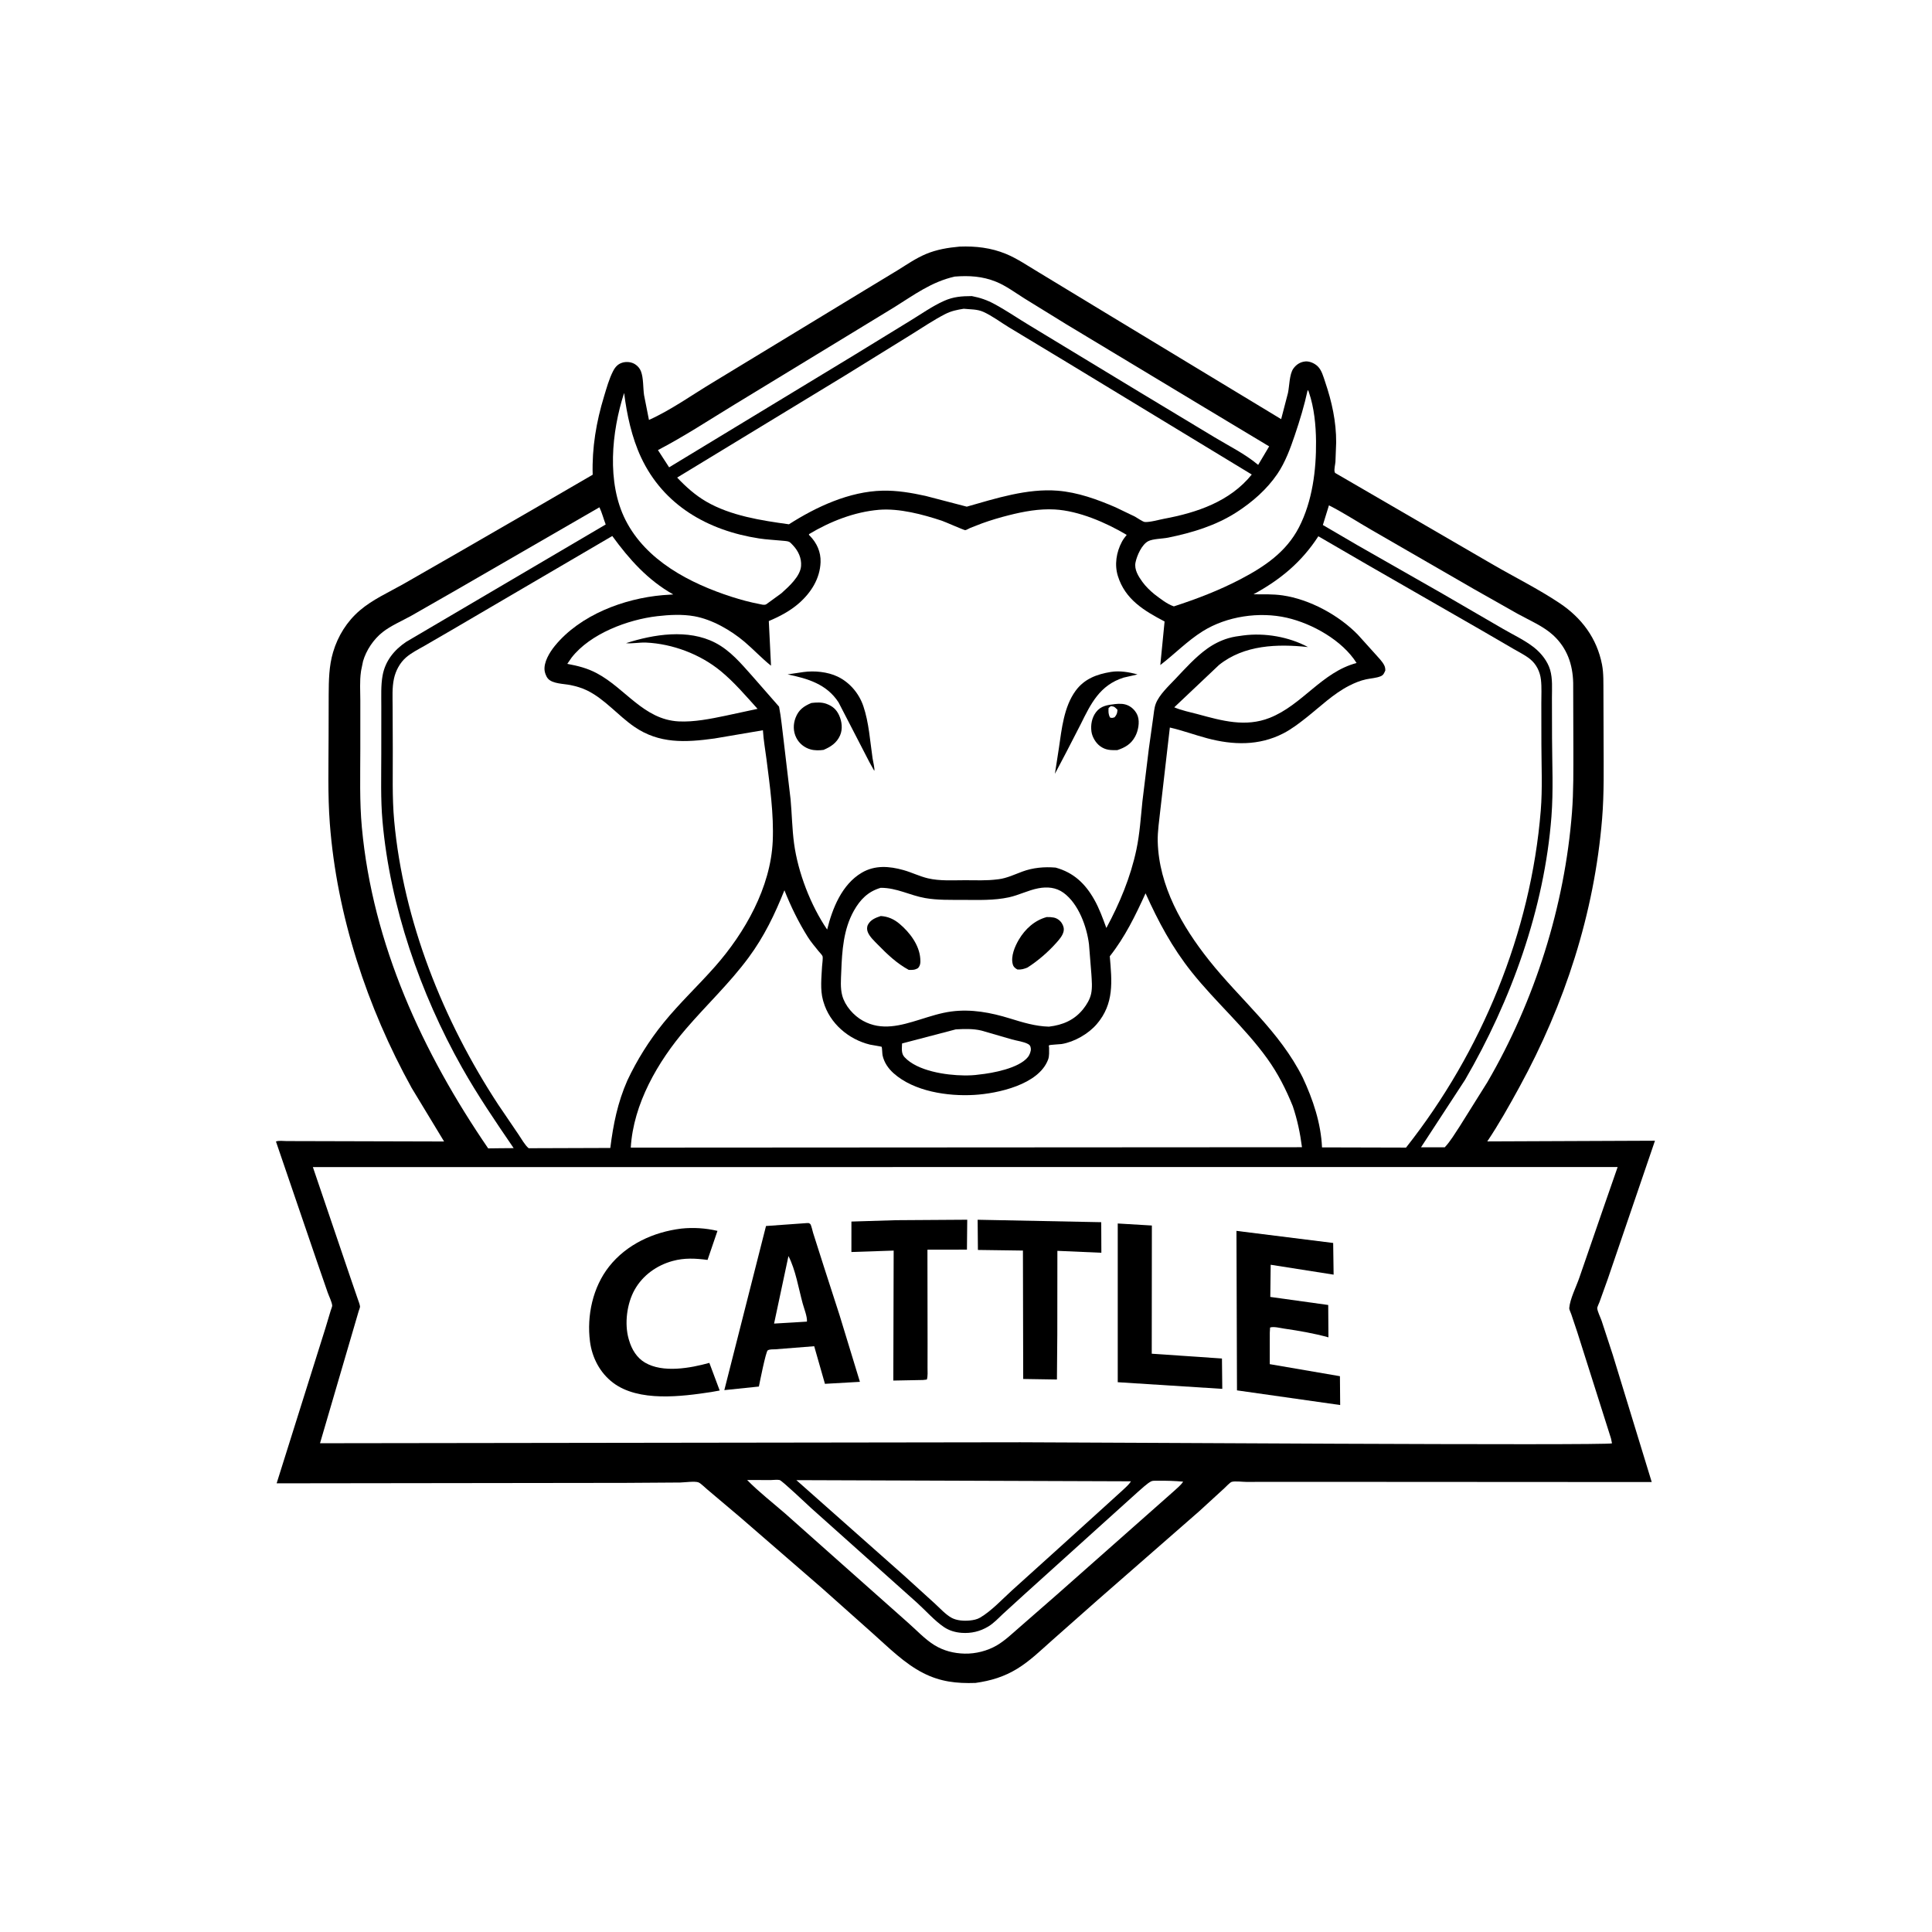 <svg version="1.1" xmlns="http://www.w3.org/2000/svg" style="display: block;" viewBox="0 0 2048 2048" width="1024" height="1024">
<path transform="translate(0,0)" fill="rgb(255,255,255)" d="M -0 -0 L 2048 0 L 2048 2048 L -0 2048 L -0 -0 z"/>
<path transform="translate(0,0)" fill="rgb(0,0,0)" d="M 1017.29 261.405 C 1034.15 260.756 1050.52 262.624 1066.25 269.087 C 1078.38 274.069 1089.67 281.914 1100.92 288.596 L 1171 331.098 L 1358.08 444.313 L 1365.31 416.548 C 1366.86 409.245 1366.75 396.765 1370.98 390.767 C 1374.06 386.39 1378.51 383.555 1383.86 383.14 C 1388.39 382.788 1393.67 385.236 1396.87 388.358 C 1401.14 392.526 1402.87 399.436 1404.75 404.956 C 1411.81 425.71 1416.54 447.137 1416.39 469.159 L 1415.62 489.542 C 1415.42 492.155 1414.15 497.388 1414.7 499.811 C 1415.13 501.672 1415.31 501.321 1416.95 502.296 L 1581.79 598.04 C 1605.39 611.743 1630.61 624.234 1653.27 639.37 C 1676.65 654.998 1692.82 676.593 1698.22 704.568 C 1700.04 713.983 1699.6 724.392 1699.71 733.976 L 1699.88 786.78 C 1699.91 813.773 1700.52 840.925 1698.3 867.852 C 1690.02 968.342 1658.82 1064.23 1610.56 1152.47 C 1599.93 1171.91 1588.93 1191.53 1576.59 1209.94 L 1754.34 1209.21 L 1704.26 1355.93 L 1695.55 1380.19 C 1695.12 1381.37 1693.01 1385.73 1693.12 1386.8 C 1693.5 1390.58 1696.52 1396.39 1697.8 1400.13 L 1709.55 1436 L 1750.9 1571.03 L 1379.39 1570.82 L 1321.15 1570.88 C 1317.45 1570.89 1308.74 1569.76 1305.51 1570.9 C 1303.74 1571.52 1299.3 1576.26 1297.76 1577.67 L 1271.26 1601.94 L 1163.28 1696.32 L 1115.24 1738.83 C 1103.45 1749.25 1091.94 1760.57 1078.47 1768.83 C 1064.33 1777.51 1050.35 1781.67 1034.04 1783.98 C 1013.98 1784.66 996.837 1782.74 978.755 1773.55 C 958.694 1763.36 941.852 1746.34 925.18 1731.5 L 871.78 1683.91 L 784.235 1608.03 L 749.541 1578.72 C 747.223 1576.85 742.987 1572.44 740.45 1571.4 C 736.743 1569.87 725.312 1571.45 721.02 1571.53 L 662.839 1571.92 L 293.245 1572.39 L 344.934 1408 L 350.554 1389.28 C 350.868 1388.23 352.272 1384.88 352.161 1383.89 C 351.713 1379.89 348.75 1374.07 347.375 1370.17 L 336.074 1337.5 L 292.521 1210.04 C 295.302 1208.84 300.504 1209.57 303.708 1209.58 L 335.342 1209.66 L 470.75 1210.02 L 436.355 1153.22 C 389.159 1067.9 357.008 970.356 349.624 872.955 C 347.303 842.337 348.308 811.181 348.319 780.477 L 348.418 736.5 C 348.519 721.196 348.689 706.174 353.073 691.366 C 358.192 674.079 367.791 658.705 381.534 646.984 C 394.92 635.566 412.025 627.875 427.301 619.26 L 485.083 586.132 L 571.876 535.991 L 628.272 503.228 C 627.423 474.668 632.056 447.251 640.366 420.018 C 643.053 411.209 645.651 401.695 649.845 393.504 C 652.174 388.954 655.14 385.643 660.201 384.299 C 664.475 383.165 669.46 383.745 673.206 386.128 C 675.973 387.888 678.222 390.471 679.414 393.541 C 682.238 400.811 681.559 411.068 682.749 418.929 L 687.925 445.161 C 711.581 434.513 734.208 418.219 756.506 404.876 L 917.672 306.968 L 952.224 286.039 C 961.747 280.085 971.075 273.691 981.46 269.306 C 992.832 264.504 1005.08 262.491 1017.29 261.405 z"/>
<path transform="translate(0,0)" fill="rgb(255,255,255)" d="M 1013.2 1091.17 C 1022.2 1090.7 1031.49 1090.33 1040.33 1092.45 L 1072.65 1101.82 C 1077.82 1103.3 1085.15 1104.15 1089.78 1106.71 C 1091.96 1107.92 1092.39 1109.04 1092.71 1111.5 C 1093.06 1114.24 1091.34 1118.41 1089.67 1120.5 C 1080.12 1132.43 1052.25 1137.6 1037.87 1139.06 C 1032.57 1139.86 1027.2 1140.05 1021.83 1139.99 C 1002.72 1139.79 972.428 1135.37 958.781 1120.57 C 955.108 1116.58 956.115 1111.17 956.224 1106.11 L 1013.2 1091.17 z"/>
<path transform="translate(0,0)" fill="rgb(255,255,255)" d="M 791.981 1568.85 L 816.803 1568.94 C 819.431 1568.93 823.971 1568.3 826.416 1568.9 C 829.159 1569.57 855.075 1594.35 860.134 1598.89 L 971.871 1698.79 C 981.043 1707.02 990.62 1718.04 1000.73 1724.82 C 1006.33 1728.58 1012.75 1730.4 1019.42 1730.89 C 1029.59 1731.62 1038.98 1729.39 1047.66 1724.14 C 1053.5 1720.61 1058.53 1715.19 1063.48 1710.53 L 1085.17 1690.75 L 1164.53 1619.08 L 1205.83 1581.82 C 1209.73 1578.54 1216.28 1572.08 1220.68 1570.11 C 1222.19 1569.43 1226.32 1569.67 1228.08 1569.65 C 1236.83 1569.54 1245.45 1569.83 1254.16 1570.6 C 1251.93 1574.33 1247.45 1577.7 1244.28 1580.75 L 1120.62 1690.14 L 1080.82 1724.91 C 1073.17 1731.5 1065.53 1738.94 1056.82 1744.08 C 1046.76 1750.02 1034.19 1753.19 1022.5 1752.91 C 1011.07 1752.64 1000.17 1749.88 990.417 1743.84 C 980.311 1737.58 971.433 1727.89 962.478 1720.07 L 892.819 1658.21 L 832.338 1604.44 C 818.854 1592.71 804.489 1581.62 791.981 1568.85 z"/>
<path transform="translate(0,0)" fill="rgb(255,255,255)" d="M 661.597 416.533 C 664.459 439.397 669.699 463.755 679.512 484.757 C 703.334 535.741 750.498 562.408 804.593 570.764 C 812.382 571.967 820.177 572.275 828 573.07 C 830.096 573.282 834.718 573.464 836.483 574.318 C 837.745 574.929 839.582 576.978 840.55 578.007 C 846.264 584.085 849.804 591.639 849.161 600.073 C 848.325 611.049 835.994 621.967 828.323 628.878 L 812.17 640.628 C 809.925 641.688 807.368 640.748 805.064 640.307 C 795.03 638.39 785.269 635.785 775.549 632.648 C 731.345 618.385 684.89 594.352 663.059 551.226 C 642.941 511.485 648.271 457.769 661.597 416.533 z"/>
<path transform="translate(0,0)" fill="rgb(255,255,255)" d="M 1386.19 413.5 C 1387.29 414.674 1386.86 414.007 1387.55 416.019 C 1393.07 432.061 1394.89 450.81 1395.05 467.698 C 1395.35 498.285 1391.17 531.402 1376.98 558.959 C 1363.44 585.242 1340.22 600.798 1314.74 614.107 C 1292.18 625.887 1268.52 634.937 1244.34 642.79 C 1237.06 640.353 1229.76 634.473 1223.67 629.865 C 1219.06 626.063 1214.47 621.656 1210.97 616.804 C 1206.73 610.916 1202.14 603.698 1203.7 596.166 C 1205.22 588.845 1210.33 577.31 1217.08 573.72 C 1222.03 571.085 1232.32 571.126 1238.23 569.922 C 1263.83 564.709 1288.91 557.137 1311 542.871 C 1327.6 532.15 1342.91 518.777 1354.08 502.353 C 1362.37 490.172 1367.81 475.331 1372.5 461.464 C 1377.92 445.443 1382.59 430.064 1386.19 413.5 z"/>
<path transform="translate(0,0)" fill="rgb(255,255,255)" d="M 1012.03 293.187 C 1027.27 291.968 1041.44 292.833 1055.71 298.586 C 1066.26 302.842 1076.16 310.226 1085.8 316.285 L 1129.68 343.356 L 1276.86 432.025 L 1345.36 473.189 L 1333.71 492.805 C 1319.98 481.258 1302.74 472.733 1287.37 463.478 L 1206.34 414.635 L 1091.43 344.988 C 1078.98 337.555 1066.89 329.169 1054.15 322.296 C 1046.23 318.019 1039.02 315.568 1030.19 313.867 C 1019.23 313.933 1010.6 314.503 1000.5 319.065 C 988.242 324.603 976.953 332.586 965.504 339.6 L 906.068 376.043 L 709.298 495.386 L 697.459 477.109 C 725.28 462.61 751.498 445.33 778.266 429.038 L 901.219 354.169 L 948.187 325.55 C 969.32 312.376 987.344 298.782 1012.03 293.187 z"/>
<path transform="translate(0,0)" fill="rgb(255,255,255)" d="M 1408.74 535.691 C 1424.12 543.441 1438.88 553.18 1453.84 561.764 L 1562.4 624.436 L 1608.74 650.648 C 1621.14 657.495 1636.11 663.797 1646.5 673.397 C 1661.16 686.94 1667.18 704.244 1667.64 723.831 L 1667.83 793.49 C 1667.81 815.998 1668.1 838.587 1666.37 861.044 C 1658.68 960.468 1626.91 1060.93 1576.71 1147.09 L 1547.17 1194.25 C 1542.3 1201.55 1537.52 1209.8 1531.5 1216.19 L 1524.26 1216.2 L 1506.33 1216.18 L 1552.97 1144.76 C 1601.87 1060.66 1637.11 963.186 1644.59 865.653 C 1646.7 838.087 1645.32 809.929 1645.23 782.281 L 1645.12 739.852 C 1645.11 730.003 1645.97 719.531 1643.17 710 C 1640.5 700.913 1633.67 692.306 1626.34 686.5 C 1616.4 678.632 1603.85 672.799 1592.86 666.388 L 1528.96 629.279 L 1439.22 578.108 L 1402.29 556.528 L 1408.74 535.691 z"/>
<path transform="translate(0,0)" fill="rgb(255,255,255)" d="M 635.417 537.749 C 638.086 543.281 639.835 550.149 642.06 555.969 L 430.665 680.33 C 417.978 688.832 408.449 700.475 405.603 715.838 C 403.628 726.504 404.235 737.985 404.201 748.822 L 404.171 799.074 C 404.182 822.769 403.374 846.913 405.467 870.513 C 413.45 960.562 445.406 1052.95 489.647 1131.5 C 506.299 1161.07 525.373 1189.07 544.501 1217.07 L 530.5 1217.17 L 517.488 1217.33 C 447.923 1115.76 394.998 1000.98 383.581 877 C 381.064 849.662 381.926 821.961 381.943 794.534 L 381.957 742.891 C 381.936 732.808 381.171 722.036 382.616 712.085 L 382.866 710.5 L 384.843 700.906 C 388.239 689.193 395.987 677.691 405.561 670.122 C 414.261 663.244 426.105 658.203 435.874 652.782 L 484.5 624.955 L 635.417 537.749 z"/>
<path transform="translate(0,0)" fill="rgb(255,255,255)" d="M 844.186 1569.01 L 1198.85 1570.25 C 1196.7 1573.81 1193.09 1576.8 1190.08 1579.66 L 1171.37 1596.67 L 1121.62 1641.75 L 1072.87 1685.77 C 1062.48 1695.19 1051.12 1707.55 1039.05 1714.7 C 1035.73 1716.67 1031.71 1717.44 1027.92 1717.8 C 1021.74 1718.38 1014.02 1717.95 1008.5 1714.83 C 1002.15 1711.24 996.416 1704.81 991.038 1699.9 L 958.308 1670.16 L 844.186 1569.01 z"/>
<path transform="translate(0,0)" fill="rgb(255,255,255)" d="M 933.63 941.113 C 950.862 941.114 964.271 949.093 980.726 951.991 C 993.83 954.298 1007.78 953.865 1021.07 953.924 C 1037.1 953.995 1053.69 954.623 1069.44 951.208 C 1080.03 948.911 1089.9 943.707 1100.53 941.651 C 1110.05 939.809 1119.48 940.592 1127.5 946.487 C 1143.29 958.091 1152.03 982.189 1154.37 1000.92 L 1156.91 1032.63 C 1157.31 1039.3 1158.06 1046.85 1156.63 1053.43 C 1155.35 1059.34 1152.03 1064.84 1148.31 1069.54 C 1138.96 1081.35 1126.58 1086.55 1111.89 1088.29 C 1097.47 1087.92 1084.11 1083.78 1070.46 1079.57 C 1050.28 1073.34 1029.61 1069.42 1008.44 1072.22 C 996.927 1073.75 986.09 1077.38 975.047 1080.8 C 954.774 1087.09 934.593 1092.99 914.748 1082.05 C 904.901 1076.63 895.78 1066.29 892.818 1055.38 C 890.631 1047.32 891.454 1038.25 891.765 1029.98 C 892.597 1007.88 894.068 985.171 905.121 965.468 C 911.808 953.548 920.216 944.971 933.63 941.113 z"/>
<path transform="translate(0,0)" fill="rgb(0,0,0)" d="M 1109.53 972.136 C 1111.98 972.036 1114.56 972.175 1116.97 972.644 C 1120.34 973.298 1123.59 975.549 1125.45 978.447 C 1127.3 981.347 1128.19 984.319 1127.36 987.664 C 1126.26 992.09 1122.83 995.964 1119.85 999.314 C 1111.21 1009.06 1100.22 1018.59 1089.24 1025.58 C 1085.38 1027.17 1082.68 1027.97 1078.5 1027.7 C 1076.02 1026.33 1074.39 1025.07 1073.6 1022.26 C 1071.23 1013.92 1075.8 1003.14 1080.05 996 C 1086.73 984.751 1096.72 975.582 1109.53 972.136 z"/>
<path transform="translate(0,0)" fill="rgb(0,0,0)" d="M 933.637 971.028 C 941.258 971.491 947.634 974.319 953.5 979.249 C 964.217 988.257 974.487 1001.61 975.513 1016.02 C 975.794 1019.96 975.898 1023.1 973.156 1026.2 C 969.688 1028.31 967.296 1028.22 963.3 1028.12 C 950.581 1021.18 940.625 1011.69 930.559 1001.38 C 926.854 997.58 921.842 993.004 919.868 988 C 918.853 985.428 918.819 982.471 920.186 980 C 923.077 974.772 928.268 972.842 933.637 971.028 z"/>
<path transform="translate(0,0)" fill="rgb(255,255,255)" d="M 1021.57 327.29 C 1028.7 328.053 1035.74 327.58 1042.49 330.63 C 1051.88 334.881 1060.5 341.509 1069.33 346.864 L 1129.88 383.399 L 1326.92 503.018 C 1303.85 531.676 1268.68 543.47 1233.93 549.924 C 1228.49 550.934 1218.76 553.799 1213.52 553.314 C 1211.31 553.11 1205.5 548.936 1203.15 547.667 L 1182.48 537.727 C 1162.97 529.314 1142.48 521.88 1121.15 520.163 C 1088.94 517.57 1055.47 528.37 1024.83 537.08 L 981.143 525.688 C 966.111 522.383 950.946 519.786 935.5 520.141 C 900.398 520.948 865.37 537.163 836.309 555.772 C 806.948 551.739 774.564 546.754 748.648 531.71 C 737.004 524.95 727.023 515.984 717.811 506.252 L 896 397.913 L 965.606 354.853 C 977.573 347.484 989.496 339.274 1002.01 332.894 C 1008.37 329.652 1014.61 328.383 1021.57 327.29 z"/>
<path transform="translate(0,0)" fill="rgb(255,255,255)" d="M 831.519 943.72 C 838.348 960.986 846.458 977.566 856.337 993.311 C 859.695 998.662 863.738 1003.25 867.649 1008.18 C 868.691 1009.49 871.487 1012.29 871.927 1013.64 C 872.552 1015.55 871.54 1022.15 871.418 1024.41 C 870.794 1035.98 869.293 1049.13 872.416 1060.34 L 872.91 1062 C 879.526 1084.83 899.419 1101.78 922.216 1107.34 C 923.592 1107.67 934.361 1109.34 934.624 1109.66 C 935.022 1110.15 935.234 1117.26 935.547 1118.7 C 937.194 1126.25 941.561 1132.62 947.269 1137.71 C 968.923 1157.03 1004.74 1162.29 1032.65 1160.66 C 1057.59 1159.21 1101.16 1149.8 1111.06 1123.1 C 1112.44 1119.39 1112.07 1114.42 1112.08 1110.48 C 1112.09 1109.68 1111.44 1108.56 1112.08 1108.07 C 1112.91 1107.43 1123.66 1107 1125.31 1106.73 C 1138.86 1104.5 1153.68 1096.01 1162.61 1085.61 C 1181.25 1063.88 1178.68 1040.32 1176.42 1013.7 C 1192.58 993.249 1203.6 970.48 1214.34 946.938 C 1227.93 977.11 1242.51 1004.4 1263.23 1030.42 C 1288.51 1062.16 1319.71 1089.23 1343.39 1122.22 C 1354.72 1137.99 1363.19 1154.71 1370.43 1172.65 C 1375.28 1187.12 1378.17 1200.98 1380.15 1216.1 L 668.648 1216.52 C 671.372 1170.15 697.37 1125.35 726.892 1090.93 C 748.875 1065.31 773.433 1042.28 793.549 1015.04 C 810.076 992.663 821.263 969.373 831.519 943.72 z"/>
<path transform="translate(0,0)" fill="rgb(255,255,255)" d="M 649.037 568.185 C 667.02 592.898 686.669 614.982 713.682 630.133 L 702.454 630.888 C 661.29 634.473 615.103 651.819 588.301 684.483 C 582.767 691.228 576.045 702.076 577.336 711.112 C 577.514 712.356 577.896 713.619 578.325 714.798 C 578.955 716.527 579.778 718.158 581.025 719.529 C 585.917 724.907 597.705 724.78 604.599 726.187 C 610.854 727.463 616.776 729.183 622.516 731.996 C 641.078 741.096 655.309 758.642 672.305 770.339 C 698.83 788.594 726.632 787.044 757.281 782.841 L 808.728 774.106 C 809.317 784.291 811.186 794.482 812.476 804.603 C 816.068 832.782 820.377 863.225 819.131 891.564 C 816.975 940.61 789.63 988.718 757.901 1024.66 C 740.048 1044.89 720.351 1063.29 703.313 1084.29 C 688.143 1102.99 675.211 1123.64 664.977 1145.43 C 654.712 1168.82 650.107 1191.7 646.952 1216.88 L 560.401 1217.17 C 556.321 1213.78 552.686 1207.02 549.606 1202.56 L 528.062 1170.82 C 469.696 1081.78 427.612 976.417 417.839 869.918 C 415.564 845.123 416.515 819.509 416.371 794.605 L 416.198 749.27 C 416.186 739.408 415.507 728.891 417.658 719.211 C 419.506 710.897 423.822 702.756 430.207 697.107 C 435.867 692.098 443.154 688.493 449.692 684.755 L 478.54 668.019 L 649.037 568.185 z"/>
<path transform="translate(0,0)" fill="rgb(255,255,255)" d="M 1397.5 568.474 L 1449.65 598.743 L 1570.8 668.347 L 1604.54 687.97 C 1610.26 691.314 1616.74 694.469 1621.89 698.613 C 1628.64 704.051 1632.52 712.027 1633.47 720.562 C 1634.38 728.634 1633.84 737.285 1633.87 745.418 L 1633.94 789.316 C 1634.01 812.441 1635.13 836.13 1633.27 859.184 C 1622.82 988.418 1570.62 1115.01 1490.45 1216.5 L 1401.39 1216.27 C 1400.27 1190.65 1391.78 1165.42 1381.01 1142.37 C 1356.39 1093.08 1315.24 1060.22 1281.67 1017.98 C 1253.13 982.06 1228.44 939.169 1227.24 892.071 C 1226.96 881.197 1228.91 869.655 1229.98 858.812 L 1240.09 771.213 C 1253.46 774.262 1266.5 779.107 1279.76 782.63 C 1307.07 789.885 1334.51 790.696 1360.29 777.455 C 1369.11 772.92 1377.36 766.573 1385.12 760.429 C 1399.79 748.812 1413.34 735.503 1430.11 726.899 C 1435.81 723.976 1441.93 721.435 1448.21 720.095 C 1453.09 719.054 1458.92 718.77 1463.5 716.885 C 1466.61 715.607 1467.25 713.502 1468.5 710.708 C 1468.46 708.435 1468.2 706.791 1467.1 704.767 C 1464.82 700.572 1460.84 696.731 1457.71 693.139 L 1439.24 672.658 C 1418.99 652.002 1388.32 635.298 1359.5 631.117 C 1349.44 629.658 1338.91 630.04 1328.75 629.98 C 1357.32 614.412 1379.77 595.842 1397.5 568.474 z"/>
<path transform="translate(0,0)" fill="rgb(255,255,255)" d="M 931.794 540.411 C 953.324 538.664 978.233 545.305 998.5 552.033 C 1001.75 553.111 1022.04 562.101 1023.17 561.987 C 1024.53 561.849 1027.04 560.259 1028.47 559.645 L 1041 554.771 C 1050.34 551.407 1059.81 548.586 1069.44 546.162 C 1085.36 542.154 1101.48 539.15 1117.97 540.051 C 1143.65 541.454 1172.59 554.051 1194.35 566.999 C 1192.47 569.315 1190.68 571.644 1189.27 574.284 C 1183.38 585.316 1181.24 598.583 1185 610.618 C 1192.76 635.49 1212.71 647.361 1234.51 658.797 L 1229.97 704.976 C 1245.25 693.269 1258.49 679.447 1274.92 669.146 C 1300.29 653.235 1334.95 648.129 1364.19 654.85 C 1391.2 661.057 1423.01 678.918 1438.03 702.806 C 1401.12 712.573 1380.55 747.301 1345.86 760.984 C 1320.31 771.061 1295.38 764.054 1270.14 757.183 C 1261.89 754.937 1252.58 753.181 1244.76 749.78 L 1292.22 704.882 C 1318.82 683.578 1354.1 682.409 1386.53 685.916 C 1366.27 675.028 1340.81 670.635 1318 673.581 C 1312.5 674.291 1307.28 674.977 1301.94 676.578 C 1293.96 678.969 1286.44 682.763 1279.67 687.609 C 1267.16 696.57 1256.31 708.729 1245.77 719.862 C 1238.88 727.144 1228.87 736.421 1225.22 745.841 C 1223.39 750.558 1223.15 756.255 1222.36 761.235 L 1217.81 793.734 L 1211.03 849.275 C 1209.28 866.283 1208.18 883.826 1204.65 900.557 C 1198.5 929.729 1186.92 957.538 1172.78 983.694 C 1168.96 973.292 1165.34 963.086 1159.85 953.422 C 1150.21 936.449 1137.97 924.944 1119.01 919.687 C 1107.1 918.666 1095.06 919.734 1083.77 923.897 C 1075.64 926.896 1067.37 930.895 1058.72 931.996 L 1057 932.194 C 1045.79 933.652 1034.16 933.068 1022.86 933.068 C 1010 933.068 996.089 934.038 983.5 931.023 C 974.632 928.899 966.424 924.758 957.667 922.307 C 942.655 918.104 927.337 916.905 913.419 925.156 C 892.42 937.605 882.364 962.891 876.815 985.374 C 859.385 959.851 845.891 924.874 841.745 894.134 C 839.65 878.599 839.474 862.626 838.017 847 L 830.734 785.241 C 829.176 773.239 828.152 760.945 825.835 749.079 L 797.173 716.341 C 785.39 703.149 774.101 689.562 758.112 681.308 C 729.426 666.5 693.053 672.322 663.613 681.792 C 670.331 682.456 677.901 680.831 684.872 681.153 C 712.987 682.452 742.2 693.474 763.916 711.31 C 778.25 723.083 790.621 737.672 803.04 751.397 L 769.227 758.672 C 753.384 761.984 735.592 765.569 719.394 764.72 C 682.327 762.778 662.886 729.668 632.604 713.637 C 622.347 708.206 612.72 705.864 601.364 703.715 L 605.89 697.129 C 625.729 671.644 665.564 656.794 696.702 653.178 C 709.393 651.704 723.433 650.975 736.055 653.251 C 754.985 656.663 774.73 668.067 789.288 680.394 C 798.892 688.526 807.429 697.829 817.307 705.661 L 814.965 658.35 C 826.509 653.468 837.564 647.696 847.036 639.364 C 859.842 628.1 869.228 613.282 869.842 595.854 C 870.219 585.146 865.873 575.526 858.465 567.976 L 857.51 567.025 L 857.634 566.153 C 880.11 552.724 905.59 542.64 931.794 540.411 z"/>
<path transform="translate(0,0)" fill="rgb(0,0,0)" d="M 1177.53 712.281 C 1186.74 710.762 1196.91 712.441 1205.78 714.925 L 1190.98 718.315 C 1165.71 726.409 1156.36 745.898 1145.45 767.979 L 1130.08 797.815 L 1118.25 820.275 L 1122.47 793.028 C 1125.44 772.808 1127.76 749.264 1140.15 732.297 C 1149.41 719.622 1162.59 714.74 1177.53 712.281 z"/>
<path transform="translate(0,0)" fill="rgb(0,0,0)" d="M 1181.63 746.402 L 1181.67 746.367 C 1186.62 745.87 1191.19 745.701 1195.83 747.829 C 1200.51 749.98 1204.51 754.4 1206.14 759.299 C 1208.27 765.72 1206.52 774.753 1203.36 780.65 C 1199.03 788.727 1192.75 792.385 1184.46 795.144 C 1177.44 795.28 1172.23 795.339 1166.24 791.01 C 1161.56 787.625 1157.75 781.236 1156.98 775.5 C 1156.03 768.361 1157.37 760.786 1161.78 754.965 C 1166.88 748.217 1173.81 747.31 1181.63 746.402 z"/>
<path transform="translate(0,0)" fill="rgb(255,255,255)" d="M 1177.59 748.5 C 1181.62 748.973 1181.78 749.669 1184.56 752.423 C 1184.32 756.073 1183.87 757.52 1181.5 760.337 C 1179.12 761.053 1178.84 761.365 1176.55 760.5 C 1174.87 756.871 1174.9 754.454 1175.13 750.5 L 1177.59 748.5 z"/>
<path transform="translate(0,0)" fill="rgb(0,0,0)" d="M 851.787 712.376 C 863.286 710.8 877.302 712.162 887.851 717.197 C 900.712 723.334 910.613 735.06 915.179 748.511 C 921.116 766 922.3 785.777 924.988 804 C 925.333 806.34 927.55 815.454 926.75 817.091 L 921.742 808.143 L 888.866 744.5 C 876.233 725.102 856.202 719.322 834.899 714.878 L 851.787 712.376 z"/>
<path transform="translate(0,0)" fill="rgb(0,0,0)" d="M 860.063 745.194 C 865.305 744.576 870.964 744.21 876 746.071 C 882.477 748.464 886.614 751.948 889.5 758.273 C 892.472 764.786 893.442 772.938 890.491 779.594 C 886.967 787.539 880.653 791.681 872.976 794.918 C 868.583 795.545 863.517 795.61 859.225 794.401 C 852.641 792.545 847.163 788.136 844.078 782.008 C 840.717 775.333 840.698 767.71 843.361 760.799 C 846.626 752.325 852.077 748.575 860.063 745.194 z"/>
<path transform="translate(0,0)" fill="rgb(255,255,255)" d="M 331.659 1237.16 L 1714.77 1237.09 L 1699.21 1281.86 L 1674.29 1354.06 C 1670.95 1363.96 1664.26 1376.68 1663.45 1386.78 C 1663.36 1387.95 1665.16 1391.79 1665.58 1393.04 L 1671.94 1412 L 1707.73 1524.85 L 1708.78 1530 C 1704.58 1532.58 1143.13 1528.91 1081.7 1528.87 L 339.233 1529.89 L 375.375 1406.42 L 380.219 1389.86 C 380.512 1388.86 381.741 1385.93 381.648 1384.98 C 381.408 1382.53 379.898 1379.1 379.135 1376.7 L 371.479 1354.41 L 331.659 1237.16 z"/>
<path transform="translate(0,0)" fill="rgb(0,0,0)" d="M 1184.85 1296.95 L 1221.03 1299.1 L 1220.9 1434.99 L 1295.32 1440.08 L 1295.67 1472.24 L 1184.85 1465.2 L 1184.85 1296.95 z"/>
<path transform="translate(0,0)" fill="rgb(0,0,0)" d="M 949.566 1293.46 L 1025.31 1292.96 L 1025 1324.66 L 983.124 1324.73 L 983.263 1424.13 L 983.223 1449.71 C 983.208 1453.82 983.684 1458.45 982.5 1462.39 L 978.5 1462.85 L 946.952 1463.46 L 947.324 1325.68 L 902.525 1327.18 L 902.543 1294.9 L 949.566 1293.46 z"/>
<path transform="translate(0,0)" fill="rgb(0,0,0)" d="M 1036.34 1292.99 L 1167.35 1295.58 L 1167.49 1327.97 L 1120.87 1325.94 L 1120.78 1414.5 L 1120.39 1462.34 L 1084.64 1461.77 L 1084.35 1325.65 L 1036.63 1324.99 L 1036.34 1292.99 z"/>
<path transform="translate(0,0)" fill="rgb(0,0,0)" d="M 722.105 1302.37 C 734.847 1301 748.088 1301.84 760.548 1304.79 L 750.036 1335.56 C 737.055 1333.93 725.702 1333.22 712.941 1336.71 C 696.155 1341.32 681.418 1351.83 672.783 1367.12 C 664.503 1381.78 661.782 1403.28 666.429 1419.4 L 666.92 1421 C 669.7 1430.45 674.965 1439.23 683.644 1444.38 C 702.66 1455.65 731.764 1450.29 751.944 1444.7 L 762.902 1474 L 753.962 1475.61 C 722.459 1480.39 677.057 1486.36 649.846 1465.76 C 635.96 1455.25 627.589 1439.13 625.395 1421.98 C 621.897 1394.64 628.382 1364.43 645.693 1342.54 C 664.311 1319 692.808 1305.99 722.105 1302.37 z"/>
<path transform="translate(0,0)" fill="rgb(0,0,0)" d="M 1310.7 1304.78 L 1413.22 1317.6 L 1413.69 1351.18 L 1346.98 1340.69 L 1346.57 1374.8 L 1407.97 1383.34 L 1408.2 1417.64 C 1392.82 1413.37 1376.9 1410.65 1361.12 1408.36 C 1357.12 1407.77 1350.08 1405.91 1346.33 1407.24 L 1346.03 1412.75 L 1346 1446.06 L 1420.38 1458.83 L 1420.64 1489.39 L 1311.25 1473.85 L 1310.7 1304.78 z"/>
<path transform="translate(0,0)" fill="rgb(0,0,0)" d="M 855.594 1296.5 L 857.274 1296.52 C 857.824 1296.85 858.506 1297.02 858.926 1297.5 C 860.049 1298.79 861.364 1305.18 861.955 1307 L 873.351 1342.73 L 889.92 1394 L 911.546 1464.8 L 874.476 1466.92 L 863.082 1427.05 L 821.751 1430.31 C 819.387 1430.43 815.827 1430.16 813.805 1431.44 C 811.833 1432.68 805.248 1465.72 804.456 1469.79 L 767.819 1473.59 L 812.001 1299.62 L 855.594 1296.5 z"/>
<path transform="translate(0,0)" fill="rgb(255,255,255)" d="M 835.794 1331.47 C 843.354 1346.07 846.514 1365.66 850.841 1381.61 C 852.309 1387.03 855.816 1395.6 855.409 1400.96 L 842.247 1401.78 L 820.555 1403.05 L 835.794 1331.47 z"/>
</svg>